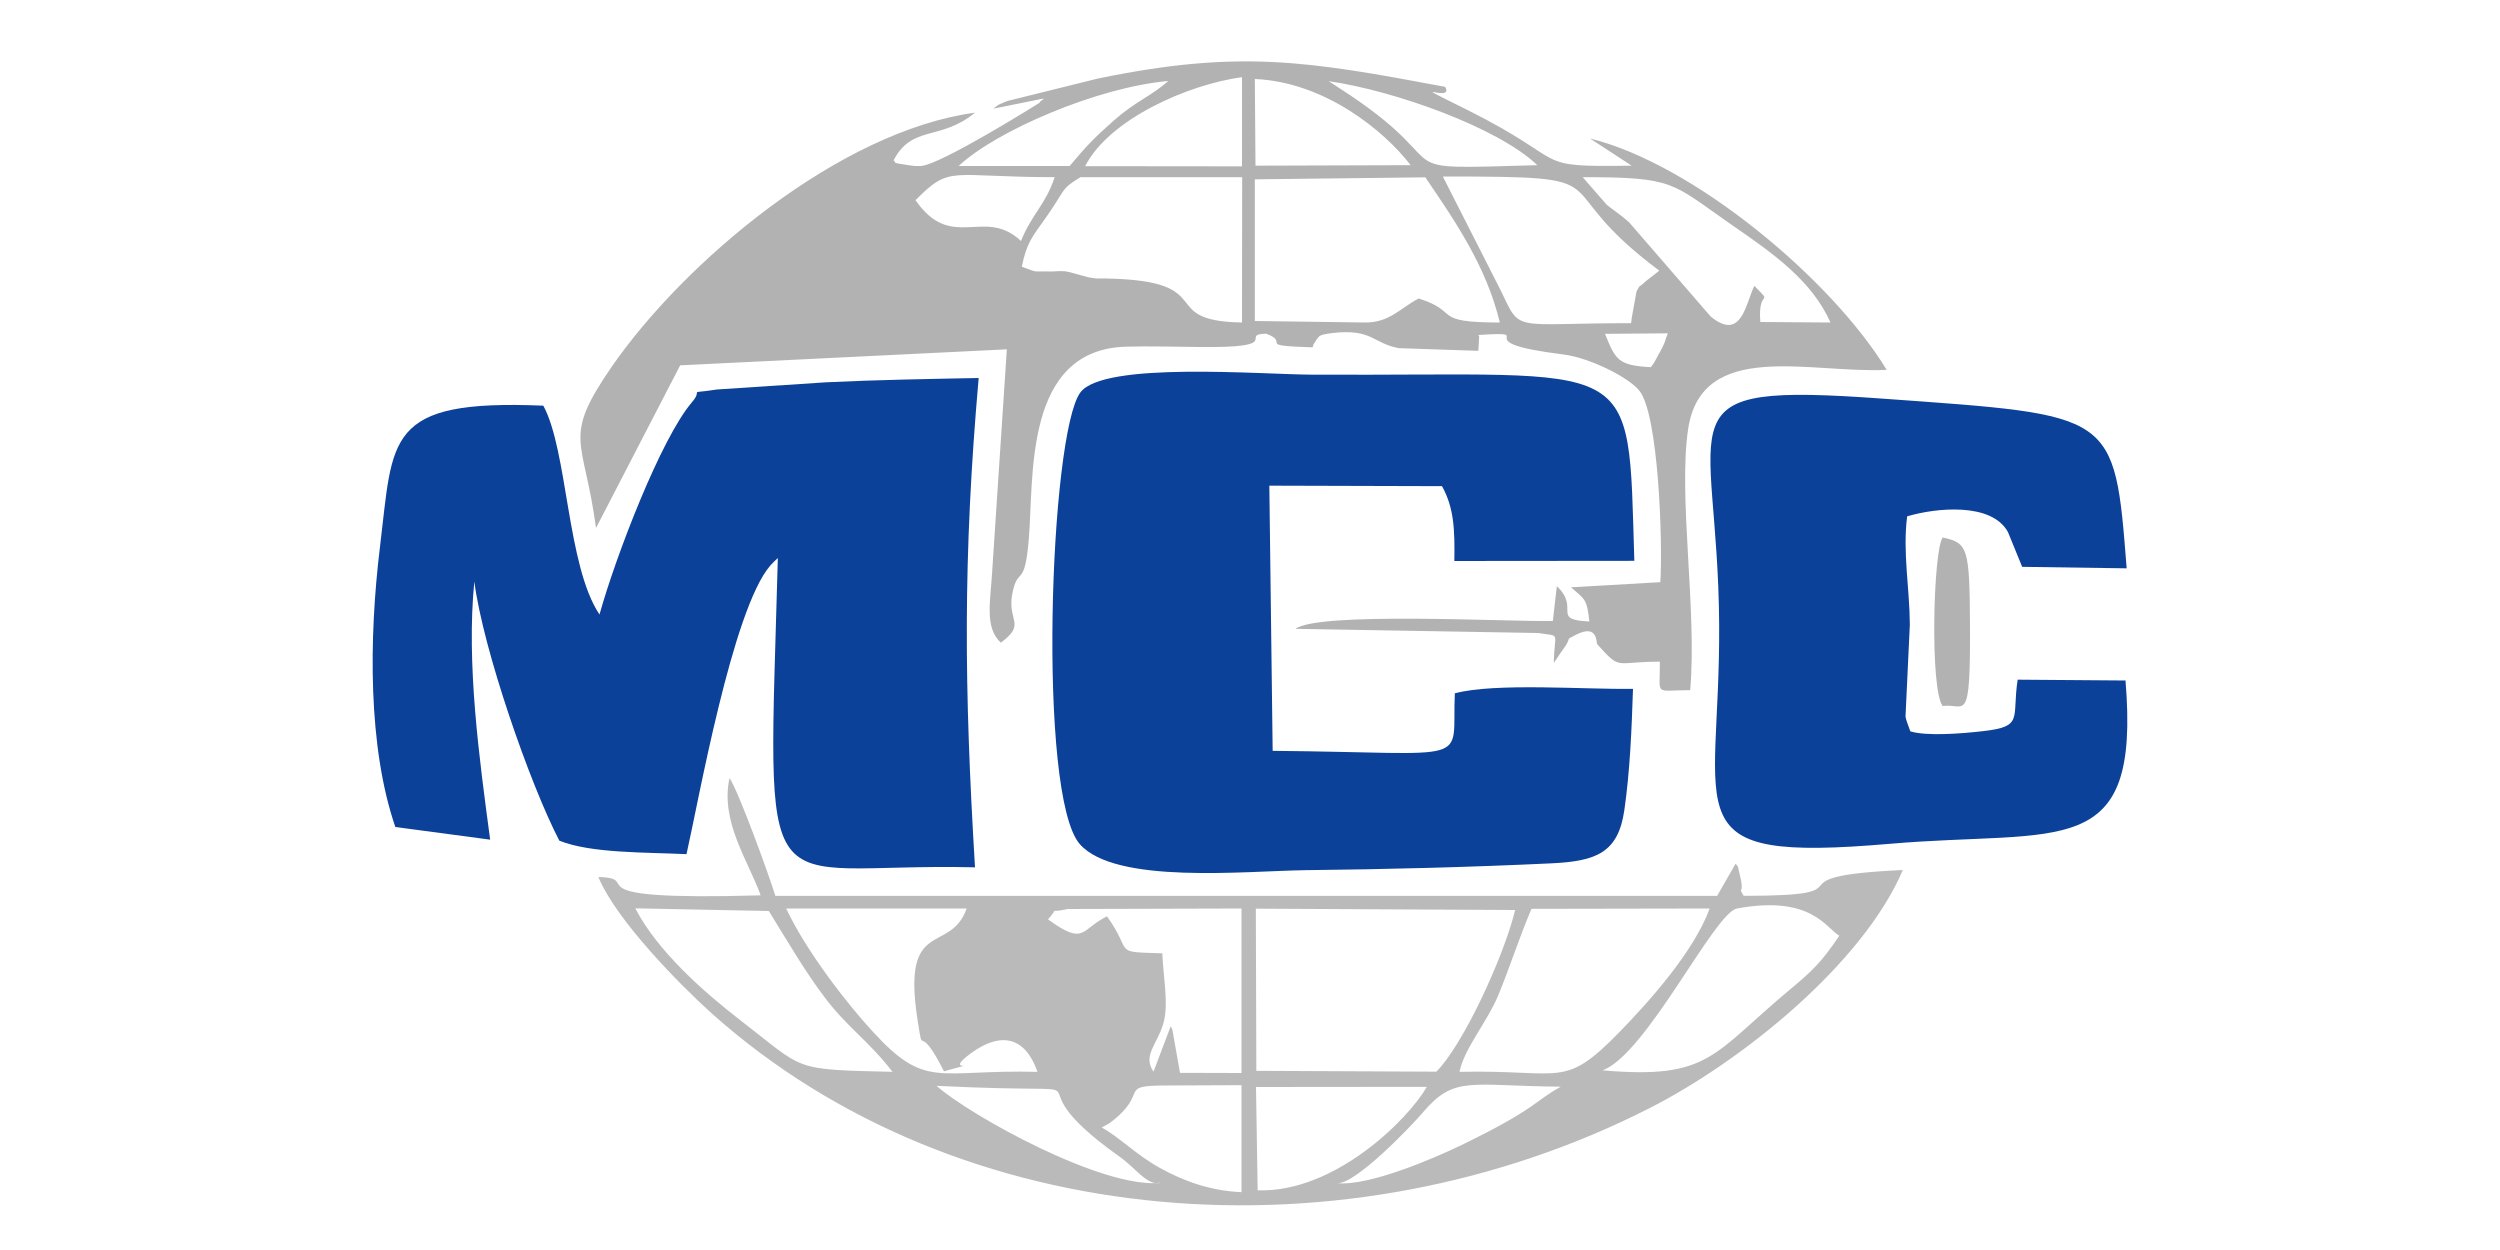 <?xml version="1.0" encoding="UTF-8"?>
<svg xmlns="http://www.w3.org/2000/svg" xmlns:xlink="http://www.w3.org/1999/xlink" xmlns:xodm="http://www.corel.com/coreldraw/odm/2003" xml:space="preserve" width="150px" height="75px" version="1.1" style="shape-rendering:geometricPrecision; text-rendering:geometricPrecision; image-rendering:optimizeQuality; fill-rule:evenodd; clip-rule:evenodd" viewBox="0 0 150 75">
 <defs>
  <style type="text/css">
   
    .fil0 {fill:#0C419A}
    .fil1 {fill:#B2B2B2}
    .fil2 {fill:#BABABA}
   
  </style>
 </defs>
 <g id="Layer_x0020_1">
  <g id="_1657270079600">
   <path class="fil0" d="M35.97 36.87c-1.96,-2.92 -1.9,-9.81 -3.37,-12.53 -9.53,-0.4 -9,1.94 -9.8,8.46 -0.67,5.48 -0.73,12.01 0.92,16.82l5.69 0.76c-0.65,-4.86 -1.44,-10.57 -0.95,-15.49 0.52,4.06 3.34,12.17 5.1,15.55 1.91,0.77 5.2,0.69 7.63,0.81 0.71,-3.11 2.75,-14.69 5.03,-17.32 0.06,-0.06 0.17,-0.17 0.22,-0.23 0.05,-0.05 0.15,-0.15 0.23,-0.22 -0.59,22.01 -1.44,18.24 11.83,18.56 -0.65,-10.82 -0.73,-18.51 0.22,-29.36 -3.06,0.06 -6.14,0.11 -9.19,0.26l-6.52 0.43c-1.91,0.3 -0.75,-0.11 -1.49,0.76 -1.86,2.16 -4.59,9.28 -5.55,12.74z"></path>
   <path class="fil0" d="M97.98 41.33c-2.79,0.05 -8.3,-0.38 -10.69,0.27 -0.2,4.38 1.35,3.56 -10.93,3.45l-0.2 -15.91 10.36 0.03c0.73,1.31 0.77,2.64 0.74,4.49l10.8 -0.01c-0.39,-12.6 0.45,-11.07 -19.31,-11.17 -3.09,-0.01 -12.54,-0.81 -13.93,1.07 -1.84,2.49 -2.59,24.18 -0.03,27.1 2.14,2.43 9.92,1.61 13.57,1.56 4.84,-0.05 9.9,-0.18 14.74,-0.41 2.67,-0.13 3.99,-0.63 4.36,-3.19 0.34,-2.35 0.44,-4.86 0.52,-7.28z"></path>
   <path class="fil1" d="M96.3 20.03l3.77 -0.03c-0.21,0.5 -0.06,0.31 -0.37,0.93l-0.46 0.84c-0.04,0.06 -0.13,0.17 -0.19,0.26 -1.99,-0.1 -2.12,-0.46 -2.75,-2zm-14.36 -0.68l-6.65 -0.09 0 -8.5 10.23 -0.12c1.81,2.66 3.66,5.35 4.47,8.71 -4.18,0 -2.3,-0.63 -4.87,-1.44 -1.08,0.56 -1.74,1.44 -3.18,1.44zm-17.11 -8.72l9.7 0 -0.01 8.72c-5.24,-0.09 -1.24,-2.5 -8.11,-2.64 -0.69,-0.02 -0.39,0.05 -1.1,-0.07l-1.13 -0.31c-0.07,-0.02 -0.18,-0.04 -0.25,-0.05 -0.07,-0.01 -0.19,-0.01 -0.27,-0.01 -0.11,-0.01 -0.44,0.02 -0.56,0.02 -1.17,-0.03 -0.76,0.11 -1.79,-0.29 0.28,-1.41 0.62,-1.79 1.42,-2.91 1.28,-1.81 0.86,-1.7 2.1,-2.46zm21.74 -0.04c11.39,0 5.76,0.27 12.99,5.65l-0.81 0.63c-0.53,0.51 -0.27,0.1 -0.56,0.62l-0.29 1.61c-0.01,0.06 -0.01,0.2 -0.04,0.29 -7.2,0 -6.58,0.61 -7.81,-1.95l-3.48 -6.85zm8.39 0.04c5.59,0 5.3,0.34 8.97,2.88 2.45,1.69 4.77,3.31 5.9,5.84l-4.21 -0.03c-0.17,-2.12 0.85,-0.92 -0.36,-2.17 -0.52,1.05 -0.76,3.37 -2.62,1.84l-4.9 -5.66c-0.52,-0.46 -0.82,-0.63 -1.33,-1.04l-1.45 -1.66zm-33.7 3.83c-2.21,-2.08 -4.15,0.69 -6.33,-2.45 2.13,-2.14 2.01,-1.38 8.35,-1.38 -0.54,1.65 -1.39,2.24 -2.02,3.83zm14.03 -9.72c4.19,0.18 7.76,3.1 9.35,5.17l-9.31 0.03 -0.04 -5.2zm-0.77 -0.11l0 5.35 -9.41 -0.01c1.45,-2.84 6.21,-4.91 9.41,-5.34zm5.2 0.24c3.96,0.57 10.17,2.79 12.52,5.04 -9.48,0.27 -4.54,0.31 -11.19,-4.17l-1.05 -0.69c-0.07,-0.04 -0.19,-0.12 -0.28,-0.18zm-15.54 5.09l-6.66 0c2.25,-2.12 8.37,-4.74 12.58,-5.1 -1.07,0.94 -1.93,1.19 -3.27,2.37 -1.21,1.07 -1.69,1.58 -2.65,2.73zm-4.58 -3.44l3.02 -0.61c-0.07,0.13 -0.2,0.12 -0.25,0.26 0,0 -5.97,3.75 -7.13,3.79 -0.33,0.01 -0.38,0 -0.68,-0.04 -1.3,-0.19 -0.66,-0.15 -0.95,-0.29 1.12,-2.16 2.8,-1.15 4.89,-2.87 -8.16,1.1 -17.48,8.98 -21.83,15.29 -2.97,4.33 -1.63,4.2 -0.91,9.63l5.05 -9.76 19.6 -0.96 -0.88 13.34c-0.1,1.76 -0.47,3.36 0.52,4.26 1.56,-1.16 0.36,-1.27 0.69,-2.95 0.33,-1.69 0.74,-0.23 0.99,-3.29 0.31,-3.7 -0.32,-11.37 5.86,-11.52 1.43,-0.04 2.97,0.01 4.41,0.02 5.17,0.06 2.29,-0.76 3.97,-0.8 1.51,0.57 -0.73,0.71 2.78,0.82 0.04,-0.06 0.06,-0.24 0.07,-0.19l0.21 -0.33c0.15,-0.12 0,-0.23 0.94,-0.34 2.37,-0.27 2.41,0.63 3.96,0.91l4.77 0.16 0.05 -0.88c0,-0.01 -0.05,-0.04 -0.05,-0.07 3.92,-0.25 -1.09,0.4 5.11,1.17 1.55,0.19 3.9,1.36 4.55,2.17 1.15,1.41 1.41,9.06 1.26,11.49l-5.36 0.31c0.82,0.72 0.96,0.67 1.1,2.05 -2.34,-0.11 -0.52,-0.77 -1.95,-2.12l-0.24 2.09c-2.76,0.05 -14.04,-0.57 -15.44,0.47l14.55 0.25c1.41,0.23 0.98,-0.14 0.95,1.79l0.49 -0.72c0.7,-0.91 0.06,-0.57 0.87,-0.98 1.3,-0.65 1.18,0.52 1.24,0.58 1.46,1.61 0.98,1.05 3.76,1.05 0.03,2.11 -0.42,1.71 1.82,1.71 0.42,-4.77 -0.73,-11.65 -0.12,-15.68 0.82,-5.41 7.38,-3.3 11.91,-3.54 -3.3,-5.43 -11.6,-12.36 -17.8,-13.88l2.5 1.63c-6.19,0.09 -3.48,-0.15 -9.83,-3.33 -4.18,-2.08 -0.77,-0.34 -1.36,-1.4 -8.27,-1.55 -12.33,-2.25 -20.83,-0.5l-5.44 1.35c-0.79,0.34 -0.4,0.14 -0.84,0.46z"></path>
   <path class="fil0" d="M127.53 40.83l-6.47 -0.05c-0.36,2.33 0.39,2.81 -2.09,3.09 -1.3,0.15 -3.39,0.31 -4.35,0.01l-0.21 -0.58c-0.02,-0.07 -0.07,-0.21 -0.08,-0.3l0.26 -5.52c-0.01,-2.17 -0.44,-4.37 -0.16,-6.5 1.71,-0.51 5.07,-0.86 6.05,0.95l0.85 2.08 6.27 0.09c-0.74,-9.42 -0.68,-9.17 -14.61,-10.18 -13.65,-0.99 -9.92,0.8 -9.84,13.56 0.07,11.68 -2.94,14.28 10.22,13.15 10.33,-0.89 15.07,1.15 14.16,-9.8z"></path>
   <path class="fil2" d="M70 65.13l4.49 -0.02 0 6.42c-1.91,-0.08 -3.51,-0.69 -4.89,-1.45 -1.49,-0.83 -2.38,-1.82 -3.5,-2.43l0.47 -0.26c2.49,-1.85 0.37,-2.26 3.43,-2.26zm-0.32 5.83c-3.42,0.44 -11.48,-4.03 -13.49,-5.81 12.28,0.61 3.47,-1.08 10.97,4.24 1.03,0.72 1.68,1.81 2.52,1.57zm10.56 0.03c1.08,0.07 4.38,-3.36 5.13,-4.24 1.91,-2.25 2.81,-1.59 8.28,-1.55 -1.71,0.95 -1.36,1.26 -5.95,3.5 -1.63,0.79 -5.56,2.48 -7.46,2.29zm-4.78 0.43l-0.1 -6.2 10.25 -0.01c-1.1,1.93 -5.51,6.36 -10.15,6.21zm20.7 -7.2c2.65,-1 6.7,-9.46 8.06,-9.71 4.48,-0.83 5.36,1.21 6.14,1.63 -1.07,1.6 -1.66,2.15 -2.96,3.23 -4.67,3.89 -4.81,5.41 -11.24,4.85zm-33.91 0.09c-6.04,-0.15 -6.67,1.09 -9.89,-2.42 -1.53,-1.66 -3.97,-4.79 -5.19,-7.38l10.83 0c-1,2.81 -3.93,0.46 -2.94,6.73 0.38,2.42 -0.05,-0.18 1.58,3.04 2.66,-0.77 -0.24,0.26 1.65,-1.11 1.76,-1.27 3.21,-0.99 3.96,1.14zm25.32 0c0.28,-1.4 1.66,-2.99 2.32,-4.58 0.67,-1.61 1.27,-3.5 2,-5.2l10.69 -0.02c-0.97,2.65 -3.74,5.69 -5.38,7.38 -3.41,3.5 -3.39,2.28 -9.63,2.42zm-12.22 -9.79l15.56 0.08c-0.69,2.83 -3.14,8.12 -4.73,9.7l-10.8 -0.05 -0.03 -9.73zm-12.47 0.64c0.76,-0.83 -0.11,-0.32 1.18,-0.62l10.43 -0.03 0 9.87 -3.69 -0.01 -0.44 -2.49c-0.02,-0.18 -0.09,-0.23 -0.12,-0.3l-1.03 2.72c-0.71,-1.02 0.34,-1.73 0.64,-3.09 0.25,-1.11 -0.06,-2.67 -0.11,-4.01 -3.08,-0.1 -1.7,0.04 -3.32,-2.22 -1.57,0.76 -1.31,1.81 -3.54,0.18zm-9.33 9.15c-6.11,-0.15 -5.18,-0.05 -9.21,-3.16 -2.09,-1.61 -4.92,-4.11 -6.22,-6.65l8.01 0.16c1.19,1.93 2.21,3.69 3.41,5.26 1.37,1.79 2.59,2.54 4.01,4.39zm50.58 -12.48l-1.1 1.92 -56.51 0c-0.31,-1.05 -2.25,-6.4 -2.75,-7.06 -0.57,2.59 1.13,4.97 1.87,7.03 -11.89,0.34 -6.83,-1.03 -9.74,-1.1 1.08,2.61 4.96,6.53 6.81,8.19 14.9,13.31 38.15,14.9 56.26,5.68 5.53,-2.81 12.79,-8.65 15.2,-14.29 -8.56,0.4 -1.42,1.55 -9.55,1.55 -0.37,-0.63 0.01,0 -0.16,-0.95l-0.16 -0.69c-0.01,-0.1 -0.03,-0.16 -0.17,-0.28z"></path>
   <path class="fil1" d="M116.56 42.36c1.34,-0.19 1.67,1.29 1.64,-4.88 -0.03,-4.6 -0.12,-4.91 -1.64,-5.23 -0.57,0.79 -0.77,9.13 0,10.11z"></path>
  </g>
 </g>
</svg>
